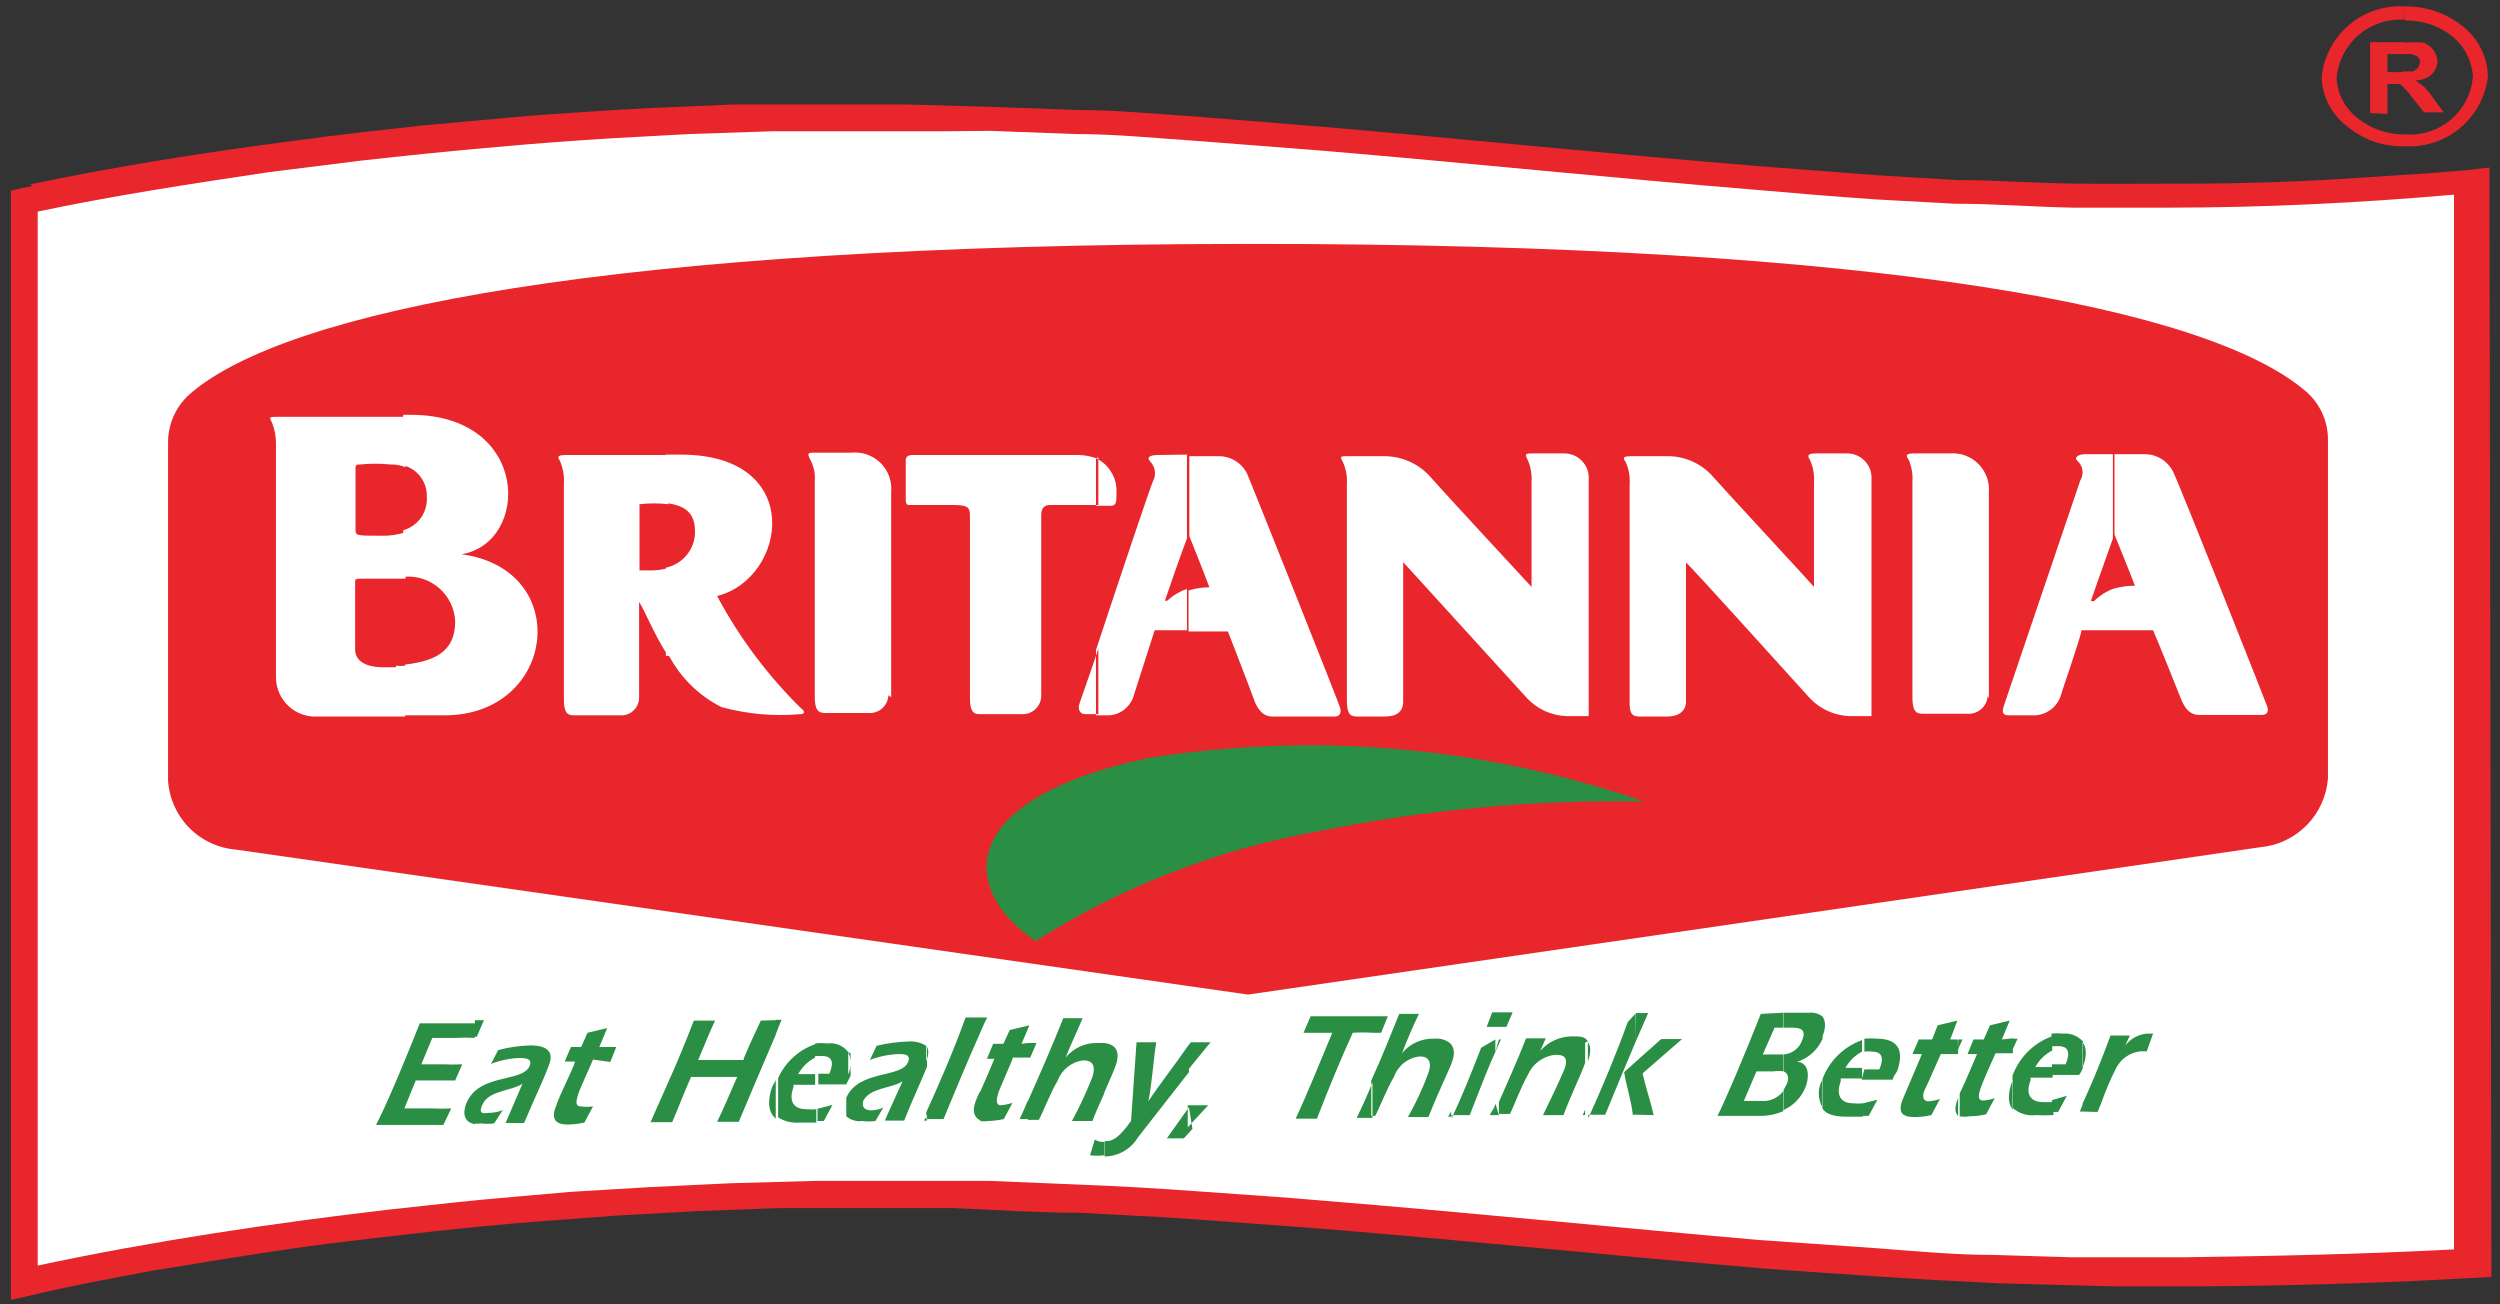 <svg width="184" height="96" viewBox="0 0 184 96" fill="none" xmlns="http://www.w3.org/2000/svg">
<rect x="0" y="0" width="184" height="96" fill="#333333" stroke="none"/>
<path d="M2.194 13.574C8.6 12.24 15.152 11.197 21.674 10.356C24.834 9.921 28.022 9.573 31.182 9.225L39.212 8.501C42.11 8.298 45.009 8.095 47.908 7.95L53.966 7.689H60.257H66.663L72.982 7.863L79.272 8.095C82.316 8.095 85.389 8.414 88.462 8.616L97.448 9.341C108.173 10.269 118.87 11.37 129.595 12.24L138.292 12.907L144.089 13.255C146.988 13.255 149.887 13.486 152.785 13.515C155.684 13.544 158.264 13.515 161.018 13.515C165.231 13.515 169.463 13.37 173.715 13.081C176.323 12.907 178.903 12.762 181.483 12.53L183.223 12.327L183.368 93.986L177.773 94.275C171.83 94.536 165.888 94.681 159.887 94.681H155.742L147.046 94.449C144.147 94.304 141.248 94.159 138.35 93.957C135.451 93.754 132.552 93.58 129.653 93.348C118.928 92.449 108.202 91.319 97.477 90.449C93.477 90.159 89.505 89.84 85.505 89.579L79.388 89.26C76.287 89.26 73.156 89.029 70.054 88.913H63.735H57.358L51.241 89.144L45.444 89.463L39.646 89.898C37.008 90.101 34.342 90.362 31.704 90.652C29.066 90.942 26.892 91.203 24.486 91.493C22.08 91.782 18.949 92.275 16.195 92.71L11.064 93.551C8.166 94.101 5.267 94.623 2.368 95.319L0.803 95.667V14.037C1.338 13.893 1.879 13.777 2.426 13.689" fill="#E8262C"/>
<path d="M72.897 9.631L79.071 9.863C82.144 9.863 85.188 10.181 88.26 10.384L97.189 11.08C107.914 11.979 118.668 13.109 129.336 13.979C132.235 14.24 135.133 14.472 138.032 14.675L143.83 14.993C146.729 14.993 149.627 15.225 152.526 15.283C154.845 15.283 157.193 15.283 159.57 15.283C166.614 15.283 173.629 14.936 180.615 14.327V91.956C173.977 92.304 167.339 92.449 160.701 92.536C157.947 92.536 155.193 92.536 152.468 92.536L146.671 92.362C143.772 92.362 140.873 92.072 138.119 91.869L129.423 91.26C118.755 90.332 108.001 89.231 97.275 88.361C94.377 88.1 91.478 87.927 88.347 87.695C85.217 87.463 82.173 87.289 79.1 87.173L72.81 86.912H66.49H60.055L53.794 87.086L47.735 87.376L41.938 87.724C39.184 87.984 36.43 88.188 33.676 88.477L28.604 89.028C19.907 90.043 11.211 91.347 2.775 93.144V15.573C8.399 14.385 14.139 13.515 19.762 12.674L26.458 11.834C29.821 11.457 33.212 11.109 36.546 10.819C39.445 10.558 42.17 10.355 44.981 10.181L50.779 9.863L56.895 9.66H63.244H69.534" fill="white"/>
<path d="M34.95 80.304C34.667 80.558 34.448 80.876 34.312 81.231C34.138 81.666 33.964 82.565 34.95 82.739M34.95 76.39C34.467 76.362 33.983 76.362 33.5 76.39H31.819L31.008 78.333H32.631C33.094 78.356 33.559 78.356 34.022 78.333L33.5 79.521H30.602L29.761 81.579H31.703C32.205 81.605 32.708 81.605 33.211 81.579L32.631 82.797H27.674C28.485 81.289 30.312 76.825 30.892 75.318H34.95V76.39ZM44.922 78.159L45.356 77.057H44.11L44.69 75.666L43.24 76.013L42.776 77.057H42.023L41.559 78.13H42.313C42.313 78.42 41.095 80.768 40.95 81.347C40.486 82.42 40.95 82.768 41.791 82.768C42.2 82.757 42.608 82.709 43.008 82.623L43.646 81.434C43.357 81.471 43.065 81.471 42.776 81.434C42.313 81.434 42.4 81.058 42.544 80.565C42.69 80.072 43.472 78.448 43.646 77.985L44.922 78.159ZM34.95 82.739V80.304C36.254 79.144 38.573 79.492 38.979 78.449C39.211 77.927 38.689 77.869 38.283 77.869C37.548 77.887 36.822 78.034 36.138 78.304L36.66 77.289C37.436 77.078 38.234 76.962 39.037 76.941C39.878 76.941 40.892 77.173 40.4 78.391C40.139 79.173 39.269 80.999 38.573 82.652H37.211L38.457 79.753C37.762 80.275 36.051 80.246 35.559 81.202C35.066 82.159 35.733 81.898 36.138 81.898C36.438 81.886 36.733 81.817 37.008 81.695L36.37 82.681C36.043 82.724 35.712 82.724 35.385 82.681C35.202 82.711 35.016 82.711 34.834 82.681M57.096 79.492L56.836 79.985C56.633 80.564 56.343 81.695 57.096 82.333V79.492ZM57.096 75.086V76.159C56.169 78.333 55.241 80.478 54.372 82.565H52.777C53.241 81.637 53.618 80.709 54.256 79.26H50.864C50.342 80.419 49.937 81.521 49.473 82.594H47.878C48.893 80.275 49.936 78.072 51.067 75.115H52.632C52.285 75.84 51.995 76.564 51.386 78.014H54.719C54.719 77.84 55.531 76.101 55.995 75.115L57.096 75.086ZM35.617 75.086L35.095 76.304H34.95V75.086H35.617ZM57.096 76.129V75.057H57.531C57.357 75.405 57.241 75.782 57.096 76.129ZM59.995 76.912V77.84C59.465 78.108 59.029 78.533 58.749 79.057H59.995V79.84H58.401V80.014C58.024 81.057 58.401 81.637 59.358 81.637C59.598 81.663 59.841 81.663 60.082 81.637V82.623H58.836C58.287 82.667 57.739 82.535 57.27 82.246V79.347C57.544 78.74 57.944 78.198 58.444 77.758C58.944 77.318 59.532 76.99 60.169 76.796M60.169 82.594V81.608L61.271 81.318L60.633 82.507H60.169M62.604 80.883V82.246C62.491 82.063 62.431 81.852 62.431 81.637C62.431 81.422 62.491 81.212 62.604 81.029M62.604 77.521V79.173L62.285 79.811H60.227V79.028H61.039C61.387 78.217 61.271 77.724 60.517 77.724H59.995V76.796C60.304 76.765 60.614 76.765 60.923 76.796C61.208 76.759 61.498 76.799 61.763 76.911C62.028 77.023 62.258 77.204 62.43 77.434M62.43 79.086C62.548 78.827 62.609 78.545 62.609 78.26C62.609 77.975 62.548 77.693 62.43 77.434V79.086ZM68.228 81.985C68.186 82.164 68.107 82.332 67.996 82.478H68.228V81.985ZM68.228 77.086V78.506C67.88 79.405 67.126 81 66.546 82.478H65.126C65.329 81.985 65.561 81.492 66.43 79.579C65.677 80.101 64.024 80.043 63.532 81.029C63.387 81.55 63.735 81.724 64.14 81.724C64.441 81.712 64.736 81.643 65.01 81.521L64.43 82.507C64.103 82.547 63.772 82.547 63.445 82.507C63.238 82.534 63.028 82.517 62.828 82.457C62.628 82.397 62.443 82.295 62.285 82.159V80.796C63.184 78.709 66.373 79.376 66.836 78.159C67.068 77.608 66.546 77.579 66.141 77.579C65.416 77.606 64.701 77.753 64.025 78.014L64.517 76.97C65.296 76.782 66.093 76.675 66.894 76.651C67.342 76.625 67.787 76.737 68.17 76.97M68.17 78.391V78.101C68.402 77.579 68.344 77.173 68.17 76.97V78.391ZM72.141 80.304C72.005 80.555 71.888 80.817 71.793 81.086C71.503 81.898 71.793 82.304 72.141 82.449V80.304ZM72.141 74.883V76.013C71.213 78.1 70.315 80.246 69.445 82.362H68.17V81.869C69.126 79.753 70.054 77.666 71.069 74.883H72.141ZM72.141 76.013C72.315 75.608 72.489 75.202 72.663 74.883H72.141V76.013ZM75.649 81C75.475 81.405 75.272 81.898 75.04 82.362H75.649V81ZM75.649 76.767V77.84H74.547C74.402 78.332 73.591 80.043 73.475 80.449C73.359 80.854 73.243 81.318 73.648 81.347C73.944 81.321 74.235 81.262 74.518 81.173L73.88 82.362C73.5 82.449 73.111 82.498 72.721 82.507C72.529 82.538 72.333 82.538 72.141 82.507V80.362C72.547 79.434 73.127 78.101 73.185 77.927H72.634L73.098 76.825H73.851L74.315 75.811L75.764 75.463L75.185 76.825L75.649 76.767ZM75.649 77.84H75.823L76.286 76.767H75.649V77.84ZM81.272 83.898V85.029C80.926 85.071 80.575 85.071 80.229 85.029L80.576 83.869C80.782 84.003 81.027 84.064 81.272 84.043M81.272 76.825V80.478C80.982 81.115 80.663 81.811 80.403 82.507H78.895C79.463 81.456 79.967 80.372 80.403 79.26C80.663 78.419 80.403 78.043 79.736 78.043C79.316 78.091 78.918 78.255 78.585 78.516C78.252 78.777 77.999 79.125 77.852 79.521C77.33 80.391 76.692 82.014 76.46 82.42H75.649V81.057C76.576 78.97 77.446 76.97 78.257 74.941H79.678C79.301 75.868 78.808 76.854 78.431 77.84C78.719 77.484 79.087 77.201 79.505 77.014C79.924 76.828 80.38 76.743 80.837 76.767H81.272M81.272 80.42C81.62 79.608 81.939 78.912 82.084 78.506C82.519 77.347 82.084 76.854 81.272 76.767V80.42ZM87.505 81.492L85.881 83.782H87.128L87.765 83.087L87.505 81.492ZM87.505 77.144V78.912L83.765 83.695C83.511 84.124 83.151 84.48 82.719 84.728C82.288 84.977 81.799 85.111 81.301 85.116V83.985H81.475C82.142 83.985 82.779 83.144 83.243 82.507L83.649 76.709H85.099C84.867 78.159 84.809 79.608 84.519 81.057C85.417 79.695 86.49 78.362 87.418 76.999M87.418 78.767V76.999L87.65 76.709H89.099L87.418 78.767ZM87.418 82.971V81.347H88.925L87.418 82.971ZM101.013 79.666C100.665 80.564 100.259 81.434 99.853 82.275H101.013V79.666ZM101.013 74.796V76.013C100.53 75.981 100.046 75.981 99.564 76.013C98.694 77.927 97.882 79.869 96.926 82.333H95.36C96.23 80.478 97.157 78.159 98.056 76.013C96.578 76.013 96.375 76.013 95.94 76.013L96.462 74.796H101.013ZM101.013 76.013H101.651L102.143 74.796H101.013V76.013ZM106.81 81.811L106.578 82.188H106.81V81.811ZM106.81 76.883V78.333C106.521 79.028 105.767 80.594 105.129 82.217H103.622C104.213 81.178 104.717 80.092 105.129 78.97C105.419 78.13 105.129 77.753 104.491 77.753C104.07 77.798 103.671 77.961 103.337 78.222C103.004 78.484 102.751 78.833 102.607 79.231C102.085 80.101 101.448 81.724 101.216 82.13H100.926V79.521C101.68 77.898 102.317 76.245 102.984 74.622H104.433C103.97 75.579 103.564 76.535 103.187 77.521C103.472 77.169 103.835 76.889 104.248 76.702C104.661 76.516 105.111 76.429 105.564 76.448C105.789 76.422 106.016 76.444 106.232 76.514C106.447 76.585 106.644 76.7 106.81 76.854M106.81 78.304C107.1 77.608 107.042 77.173 106.81 76.883V78.304ZM110.057 81.202C110.057 81.492 109.767 81.782 109.651 82.072H110.318L110.057 81.202ZM110.057 76.506V77.434C109.419 78.796 108.869 80.333 108.173 82.072H106.839V82.304C107.651 80.594 108.347 78.825 109.013 77.115L110.057 76.506ZM110.057 74.506V75.579H109.419L109.825 74.506H110.057ZM110.057 75.579V74.506H111.332L110.869 75.579H110.057ZM110.057 77.434L110.463 76.506H110.318L110.057 77.434ZM116.666 81.666L116.492 82.072H116.666V81.666ZM116.666 76.738V78.216C116.463 78.883 115.681 80.449 115.072 82.072H113.564C114.086 81 114.608 79.927 115.072 78.855C115.536 77.782 115.072 77.608 114.434 77.637C114.008 77.686 113.602 77.846 113.256 78.1C112.91 78.354 112.637 78.694 112.463 79.086C111.941 79.985 111.361 81.579 111.13 81.985H110.318V81.115C110.927 79.695 111.622 78.216 112.318 76.419H113.767L113.362 77.347C113.654 77.012 114.015 76.742 114.42 76.557C114.825 76.372 115.264 76.276 115.71 76.275C116.26 76.275 116.666 76.275 116.869 76.651M116.869 78.13C117.101 77.463 117.101 76.999 116.869 76.709V78.13ZM120.406 78.13L119.536 78.912C119.71 79.985 120.058 80.971 120.174 82.043H120.406V78.13ZM120.406 74.564V76.622C119.652 78.391 118.782 80.478 118.145 82.043H116.898V82.304C117.971 79.927 118.956 77.579 119.797 75.231L120.406 74.564ZM120.406 76.622L121.304 74.564H120.377L120.406 76.622ZM120.406 82.043V78.13L122.261 76.477H123.797L120.898 78.999C121.13 80.072 121.478 81.028 121.71 82.072L120.406 82.043ZM131.247 74.535V75.637H130.609L129.74 77.608H131.247V78.855C131.017 78.808 130.781 78.808 130.551 78.855H129.276L128.348 81.029H129.595C129.909 81.061 130.227 81.011 130.517 80.884C130.806 80.757 131.058 80.557 131.247 80.304V81.782C130.708 82.016 130.125 82.135 129.537 82.13H126.406C126.986 80.999 128.406 77.637 129.595 74.622L131.247 74.535ZM134.146 79.434C133.96 79.75 133.862 80.111 133.862 80.478C133.862 80.845 133.96 81.205 134.146 81.521V79.434ZM134.146 74.825V76.448C133.971 76.85 133.712 77.211 133.387 77.506C133.062 77.8 132.679 78.023 132.262 78.159C133.015 78.159 133.247 78.999 132.899 79.985C132.602 80.745 132.019 81.359 131.276 81.695V80.217L131.508 79.782C131.74 79.231 131.508 78.942 131.276 78.855V77.608C131.58 77.585 131.871 77.475 132.113 77.289C132.355 77.104 132.538 76.852 132.638 76.564C132.986 75.724 132.436 75.637 131.856 75.637H131.276V74.535H133.16C133.336 74.516 133.513 74.532 133.682 74.581C133.851 74.631 134.009 74.714 134.146 74.825ZM134.146 76.448V76.246C134.436 75.521 134.32 75.086 134.146 74.825V76.448ZM137.045 76.448V77.405C136.529 77.671 136.105 78.084 135.827 78.593H137.045V79.376H135.479V79.579C135.102 80.623 135.479 81.202 136.407 81.202C136.638 81.23 136.871 81.23 137.103 81.202V82.188H135.885C134.9 82.188 134.32 81.956 134.117 81.55V79.463C134.358 78.797 134.743 78.193 135.244 77.692C135.745 77.191 136.35 76.806 137.016 76.564M137.016 79.463H139.306C139.306 79.289 139.508 79.028 139.624 78.855C140.204 77.231 139.625 76.448 138.146 76.448C137.838 76.418 137.527 76.418 137.218 76.448V77.405C137.41 77.372 137.606 77.372 137.798 77.405C138.552 77.405 138.668 77.898 138.32 78.709H137.218L137.016 79.463ZM137.016 82.217V81.231L138.175 80.942L137.537 82.13H137.016M144.118 80.449V80.796C143.828 81.521 143.886 81.927 144.118 82.13V80.449ZM144.118 76.506V77.231V77.579H142.842C142.61 78.072 141.886 79.782 141.683 80.159C141.48 80.536 141.451 81.057 141.944 81.057C142.23 81.036 142.513 80.978 142.784 80.883L142.146 82.072C141.756 82.161 141.358 82.21 140.958 82.217C139.972 82.217 139.624 81.898 140.088 80.796C140.32 80.217 141.335 77.898 141.451 77.579H140.755L141.219 76.506H142.204L142.61 75.463L144.06 75.115L143.538 76.506H144.118ZM144.118 77.231L144.436 76.506H144.089L144.118 77.231ZM148.147 79.318V79.492C147.915 80.014 147.625 81.058 148.147 81.666V79.318ZM148.147 76.419V77.202V77.521H146.871C146.639 78.014 145.886 79.724 145.77 80.101C145.654 80.478 145.48 81 145.973 81C146.259 80.978 146.542 80.92 146.813 80.826L146.176 82.014C145.776 82.107 145.368 82.155 144.958 82.159C144.719 82.206 144.473 82.206 144.234 82.159V80.478C144.639 79.666 145.393 77.84 145.509 77.579H144.813L145.248 76.506H146.002L146.466 75.463L147.915 75.115L147.335 76.506L148.147 76.419ZM148.147 77.202L148.495 76.448H148.147V77.202ZM151.046 76.39V77.318C150.515 77.587 150.08 78.011 149.799 78.535H151.075V79.318H149.451V79.521C149.046 80.536 149.451 81.115 150.379 81.115H151.133V82.072C150.698 82.098 150.263 82.098 149.828 82.072C149.52 82.111 149.207 82.082 148.912 81.987C148.616 81.892 148.345 81.733 148.118 81.521V79.173C148.361 78.508 148.747 77.905 149.247 77.404C149.748 76.903 150.352 76.518 151.017 76.275M151.017 81.927V80.971L152.118 80.652L151.481 81.84H151.017M153.307 81.231V81.811H153.075L153.307 81.231ZM153.307 76.622V78.564C153.246 78.765 153.147 78.952 153.017 79.115H151.017V78.333H152.031C152.379 77.492 152.263 76.999 151.509 76.999H150.988V76.071C151.267 76.043 151.549 76.043 151.828 76.071C152.096 76.047 152.366 76.084 152.617 76.18C152.868 76.275 153.094 76.427 153.278 76.622M153.278 78.564C153.626 77.695 153.568 77.086 153.278 76.709V78.564ZM153.278 81.811V81.231C153.915 79.84 154.553 78.333 155.336 76.216H156.756L156.408 76.97C156.602 76.709 156.85 76.493 157.135 76.338C157.421 76.183 157.736 76.092 158.061 76.071H158.466L158.003 77.376H157.539C157.148 77.418 156.775 77.561 156.455 77.789C156.135 78.017 155.88 78.325 155.713 78.68C155.311 79.478 154.962 80.301 154.669 81.144L154.379 81.84L153.278 81.811Z" fill="#2A8F44"/>
<path d="M91.853 73.201L166.323 62.36C167.625 62.247 168.844 61.674 169.763 60.745C170.681 59.816 171.24 58.59 171.338 57.287V32.358C171.34 31.665 171.187 30.98 170.891 30.353C170.596 29.726 170.164 29.173 169.628 28.734C162.555 22.763 139.075 17.922 91.825 17.951C44.575 17.98 21.123 22.936 14.079 28.908C13.548 29.351 13.119 29.905 12.824 30.531C12.528 31.157 12.373 31.839 12.369 32.531V57.461C12.456 58.768 13.01 60 13.931 60.932C14.852 61.863 16.078 62.432 17.384 62.534" fill="#E8262C"/>
<path d="M84.406 55.809C96.686 53.835 109.264 54.93 121.017 58.998C112.99 58.837 104.969 59.566 97.103 61.172C89.684 62.48 82.594 65.228 76.231 69.26C71.043 65.897 69.651 58.998 84.406 55.809Z" fill="#2A8F44"/>
<path d="M29.153 49.113H28.225C26.283 49.113 26.138 48.127 26.138 47.837V42.88C26.138 42.648 26.138 42.59 26.544 42.59H29.848V39.17C29.27 39.363 28.661 39.452 28.051 39.43C26.109 39.43 26.167 39.431 26.167 38.88V34.474C26.167 34.242 26.167 34.184 26.544 34.184C27.257 34.111 27.976 34.111 28.689 34.184C29.085 34.171 29.48 34.24 29.848 34.387V30.676H20.456C19.819 30.676 19.79 30.676 20.021 31.111C20.222 31.608 20.321 32.141 20.311 32.676C20.311 32.966 20.311 47.837 20.311 49.837C20.31 50.236 20.392 50.63 20.55 50.995C20.708 51.361 20.94 51.69 21.231 51.962C21.522 52.234 21.866 52.443 22.241 52.576C22.617 52.71 23.016 52.764 23.413 52.736H29.819V48.996C29.588 49.024 29.355 49.024 29.124 48.996M49.183 33.546V37.112C48.48 37.027 47.77 37.027 47.067 37.112V41.981H48.053C48.435 41.968 48.815 41.91 49.183 41.808V48.301C48.111 46.648 47.444 44.909 47.038 44.3V51.316C47.042 51.494 47.01 51.672 46.942 51.838C46.875 52.003 46.774 52.153 46.646 52.278C46.519 52.403 46.367 52.501 46.2 52.564C46.032 52.628 45.854 52.657 45.676 52.649H42.255C41.733 52.649 41.501 52.446 41.501 51.431C41.501 46.59 41.501 35.836 41.501 35.604C41.54 35.029 41.441 34.452 41.212 33.923C40.98 33.575 41.066 33.488 41.733 33.488H49.183M29.819 42.445C30.277 42.414 30.737 42.474 31.171 42.623C31.605 42.771 32.005 43.005 32.348 43.31C32.691 43.615 32.97 43.985 33.167 44.399C33.365 44.813 33.479 45.263 33.501 45.721C33.501 47.576 32.515 48.62 29.819 48.909V52.649H32.718C40.951 52.649 42.226 41.895 33.965 40.793C39.037 39.952 39.066 30.502 30.196 30.531H29.674V34.242C30.19 34.374 30.644 34.68 30.96 35.107C31.277 35.535 31.437 36.058 31.414 36.59C31.447 37.133 31.292 37.672 30.975 38.115C30.659 38.558 30.199 38.879 29.674 39.025L29.819 42.445ZM65.59 51.316C65.59 50.33 65.59 36.213 65.59 36.213C65.626 35.823 65.575 35.431 65.442 35.063C65.309 34.695 65.097 34.361 64.82 34.084C64.543 33.807 64.209 33.595 63.842 33.462C63.474 33.329 63.081 33.278 62.691 33.314H60.141C59.445 33.314 59.387 33.314 59.619 33.807C59.889 34.282 60.01 34.828 59.967 35.372C59.967 35.662 59.967 46.388 59.967 51.258C59.967 52.243 60.199 52.475 60.72 52.475H63.938C64.119 52.487 64.301 52.462 64.473 52.403C64.644 52.343 64.802 52.25 64.937 52.128C65.072 52.007 65.182 51.859 65.259 51.695C65.336 51.53 65.38 51.352 65.387 51.171M49.009 48.272V41.779C49.611 41.653 50.151 41.326 50.541 40.852C50.931 40.377 51.147 39.784 51.154 39.17C51.154 38.097 50.806 37.227 49.009 37.025V33.459H50.111C59.329 33.459 57.908 42.59 52.778 43.866C54.392 46.892 56.454 49.658 58.894 52.069C59.358 52.417 59.184 52.562 58.894 52.562C56.946 52.734 54.983 52.558 53.096 52.04C51.454 51.212 50.107 49.895 49.241 48.272M80.838 47.75C80.084 50.011 79.475 51.663 79.417 51.895C79.359 52.127 79.417 52.562 79.881 52.562H80.838V47.75ZM80.838 33.662V37.17H77.272C76.866 37.17 76.635 37.401 76.635 37.894C76.635 41.663 76.635 50.446 76.635 51.229C76.631 51.413 76.59 51.594 76.515 51.762C76.439 51.93 76.33 52.08 76.195 52.205C76.059 52.33 75.9 52.426 75.727 52.487C75.553 52.548 75.369 52.574 75.185 52.562H72.083C71.62 52.562 71.388 52.33 71.388 51.344C71.388 47.866 71.388 41.402 71.388 37.894C71.388 37.315 71.156 37.17 70.17 37.17H67.011C66.779 37.17 66.663 37.17 66.663 36.735V33.836C66.663 33.836 66.663 33.488 67.126 33.488H79.301C79.765 33.487 80.226 33.565 80.664 33.72M80.664 37.227H81.765C82.171 37.227 82.171 36.938 82.171 36.271C82.2 35.744 82.073 35.221 81.804 34.767C81.536 34.313 81.139 33.948 80.664 33.72V37.227ZM87.36 33.459V39.633C86.867 40.938 86.258 42.677 85.737 44.213H85.91C86.327 43.824 86.821 43.528 87.36 43.344V46.388H84.983L83.476 51.084C83.367 51.553 83.094 51.969 82.706 52.256C82.318 52.543 81.841 52.682 81.359 52.649H80.664V47.837C82.258 42.996 84.722 35.662 84.867 35.401C84.988 35.173 85.034 34.913 84.997 34.658C84.961 34.403 84.844 34.165 84.664 33.981C84.345 33.633 84.664 33.517 85.128 33.488L87.36 33.459ZM133.508 43.054V35.459C133.544 34.912 133.445 34.364 133.219 33.865C132.987 33.517 133.045 33.372 133.682 33.372H135.885C136.139 33.363 136.392 33.408 136.627 33.503C136.862 33.599 137.074 33.743 137.249 33.927C137.424 34.11 137.559 34.329 137.643 34.568C137.728 34.807 137.761 35.062 137.741 35.314C137.741 35.778 137.741 52.475 137.741 52.707H136.117C135.018 52.665 133.979 52.197 133.219 51.402C132.233 50.33 124.522 41.75 124.087 41.402C124.087 42.068 124.087 51.026 124.087 51.663C124.087 52.301 123.566 52.736 122.754 52.736H120.667C120.145 52.736 119.913 52.562 119.942 51.576C119.942 46.678 119.942 35.923 119.942 35.633C119.981 35.077 119.881 34.519 119.652 34.01C119.42 33.691 119.42 33.575 120.116 33.575H122.667C123.277 33.564 123.883 33.68 124.447 33.914C125.011 34.149 125.52 34.497 125.943 34.938C127.276 36.445 132.842 42.416 133.508 43.199M112.724 43.199C111.999 42.416 106.463 36.445 105.129 34.938C104.699 34.499 104.184 34.152 103.617 33.918C103.049 33.684 102.439 33.567 101.825 33.575H99.303C98.607 33.575 98.607 33.575 98.839 34.01C99.068 34.519 99.167 35.077 99.129 35.633C99.129 35.923 99.129 46.678 99.129 51.547C99.129 52.533 99.361 52.736 99.883 52.736H101.941C102.781 52.736 103.274 52.388 103.274 51.635V41.373L112.405 51.402C113.162 52.203 114.204 52.672 115.304 52.707H116.927C116.927 52.707 116.927 35.894 116.927 35.314C116.948 35.062 116.915 34.807 116.83 34.568C116.745 34.329 116.611 34.11 116.436 33.927C116.261 33.743 116.048 33.599 115.813 33.503C115.578 33.408 115.326 33.363 115.072 33.372H112.898C112.26 33.372 112.202 33.372 112.434 33.836C112.659 34.346 112.758 34.903 112.724 35.459C112.724 35.459 112.724 39.141 112.724 43.054M146.292 51.229C146.27 51.593 146.105 51.933 145.834 52.177C145.563 52.421 145.207 52.549 144.843 52.533H141.509C140.987 52.533 140.755 52.301 140.755 51.316C140.755 46.446 140.755 35.72 140.755 35.43C140.791 34.873 140.692 34.317 140.465 33.807C140.234 33.488 140.292 33.372 140.929 33.372H143.48C143.87 33.336 144.262 33.387 144.63 33.52C144.998 33.653 145.332 33.865 145.609 34.142C145.886 34.419 146.098 34.753 146.231 35.121C146.364 35.489 146.415 35.881 146.379 36.271C146.379 36.271 146.379 50.33 146.379 51.373M87.476 46.504V43.46C87.973 43.303 88.491 43.225 89.012 43.228C88.664 42.271 87.534 39.459 87.534 39.459V39.749V33.575H89.679C90.119 33.569 90.552 33.689 90.927 33.92C91.301 34.151 91.603 34.484 91.795 34.88C92.259 35.981 98.549 51.75 98.636 52.098C98.723 52.446 98.636 52.736 98.23 52.736H93.737C93.389 52.736 92.81 52.736 92.346 51.635C92.114 50.939 90.491 46.793 90.375 46.475H87.476M155.51 33.43V39.633C155.046 40.967 154.467 42.532 153.887 44.242H154.119C154.514 43.849 154.988 43.542 155.51 43.344V46.388H153.191C153.191 46.793 151.771 50.794 151.713 51.084C151.587 51.555 151.301 51.969 150.905 52.254C150.509 52.539 150.026 52.679 149.539 52.649H148.002C147.596 52.649 147.249 52.649 147.481 51.953C147.712 51.258 152.988 35.72 153.104 35.372C153.248 35.146 153.306 34.876 153.269 34.61C153.232 34.345 153.101 34.101 152.901 33.923C152.582 33.633 153.046 33.43 153.452 33.43H155.51ZM155.51 46.388V43.344C156.036 43.184 156.584 43.105 157.133 43.112C156.786 42.184 155.626 39.344 155.626 39.344V39.633V33.43H157.829C158.281 33.424 158.724 33.549 159.105 33.791C159.486 34.033 159.788 34.381 159.974 34.792C160.496 35.865 166.757 51.663 166.873 52.011C166.989 52.359 166.873 52.62 166.467 52.62H161.945C161.598 52.62 161.018 52.62 160.554 51.518C160.293 50.852 158.612 46.677 158.467 46.388H155.568" fill="white"/>
<path d="M176.991 0.529V1.457C175.764 1.368 174.551 1.765 173.613 2.562C172.675 3.359 172.087 4.492 171.976 5.718C171.997 6.276 172.137 6.824 172.387 7.324C172.637 7.824 172.991 8.265 173.426 8.616C174.431 9.461 175.708 9.914 177.02 9.892V10.761C175.442 10.825 173.898 10.286 172.701 9.254C172.147 8.83 171.696 8.287 171.38 7.665C171.064 7.042 170.891 6.357 170.875 5.66C171.029 4.173 171.751 2.804 172.891 1.837C174.031 0.87 175.5 0.381 176.991 0.471M176.991 0.471C178.564 0.446 180.095 0.98 181.311 1.978C181.859 2.419 182.304 2.974 182.614 3.605C182.925 4.236 183.093 4.928 183.108 5.631C182.94 7.102 182.216 8.452 181.084 9.406C179.952 10.36 178.498 10.845 177.02 10.761V9.892C178.247 9.988 179.461 9.593 180.396 8.794C181.331 7.995 181.91 6.857 182.006 5.631C181.973 5.075 181.828 4.531 181.579 4.033C181.33 3.535 180.982 3.092 180.557 2.732C179.564 1.913 178.308 1.48 177.02 1.515L176.991 0.471Z" fill="#E8262C"/>
<path d="M174.439 8.326V3.108H176.99V3.978H175.715V5.311H176.99V6.442L176.585 6.181H175.715V8.384M176.961 3.137C177.444 3.099 177.928 3.099 178.411 3.137C178.679 3.269 178.917 3.457 179.107 3.688C179.279 3.925 179.379 4.207 179.396 4.5C179.39 4.859 179.244 5.202 178.991 5.456C178.657 5.758 178.223 5.923 177.773 5.92C177.995 6.061 178.208 6.216 178.411 6.384C178.671 6.65 178.904 6.941 179.107 7.253L179.86 8.268H178.411L177.483 7.109C177.304 6.84 177.09 6.596 176.845 6.384V5.254C177.251 5.254 177.483 5.254 177.599 5.254L177.947 5.021L178.121 4.616C178.126 4.535 178.113 4.454 178.082 4.379C178.052 4.304 178.006 4.236 177.947 4.181C177.787 4.081 177.61 4.012 177.425 3.978H176.99L176.961 3.137Z" fill="#E8262C"/>
</svg>
